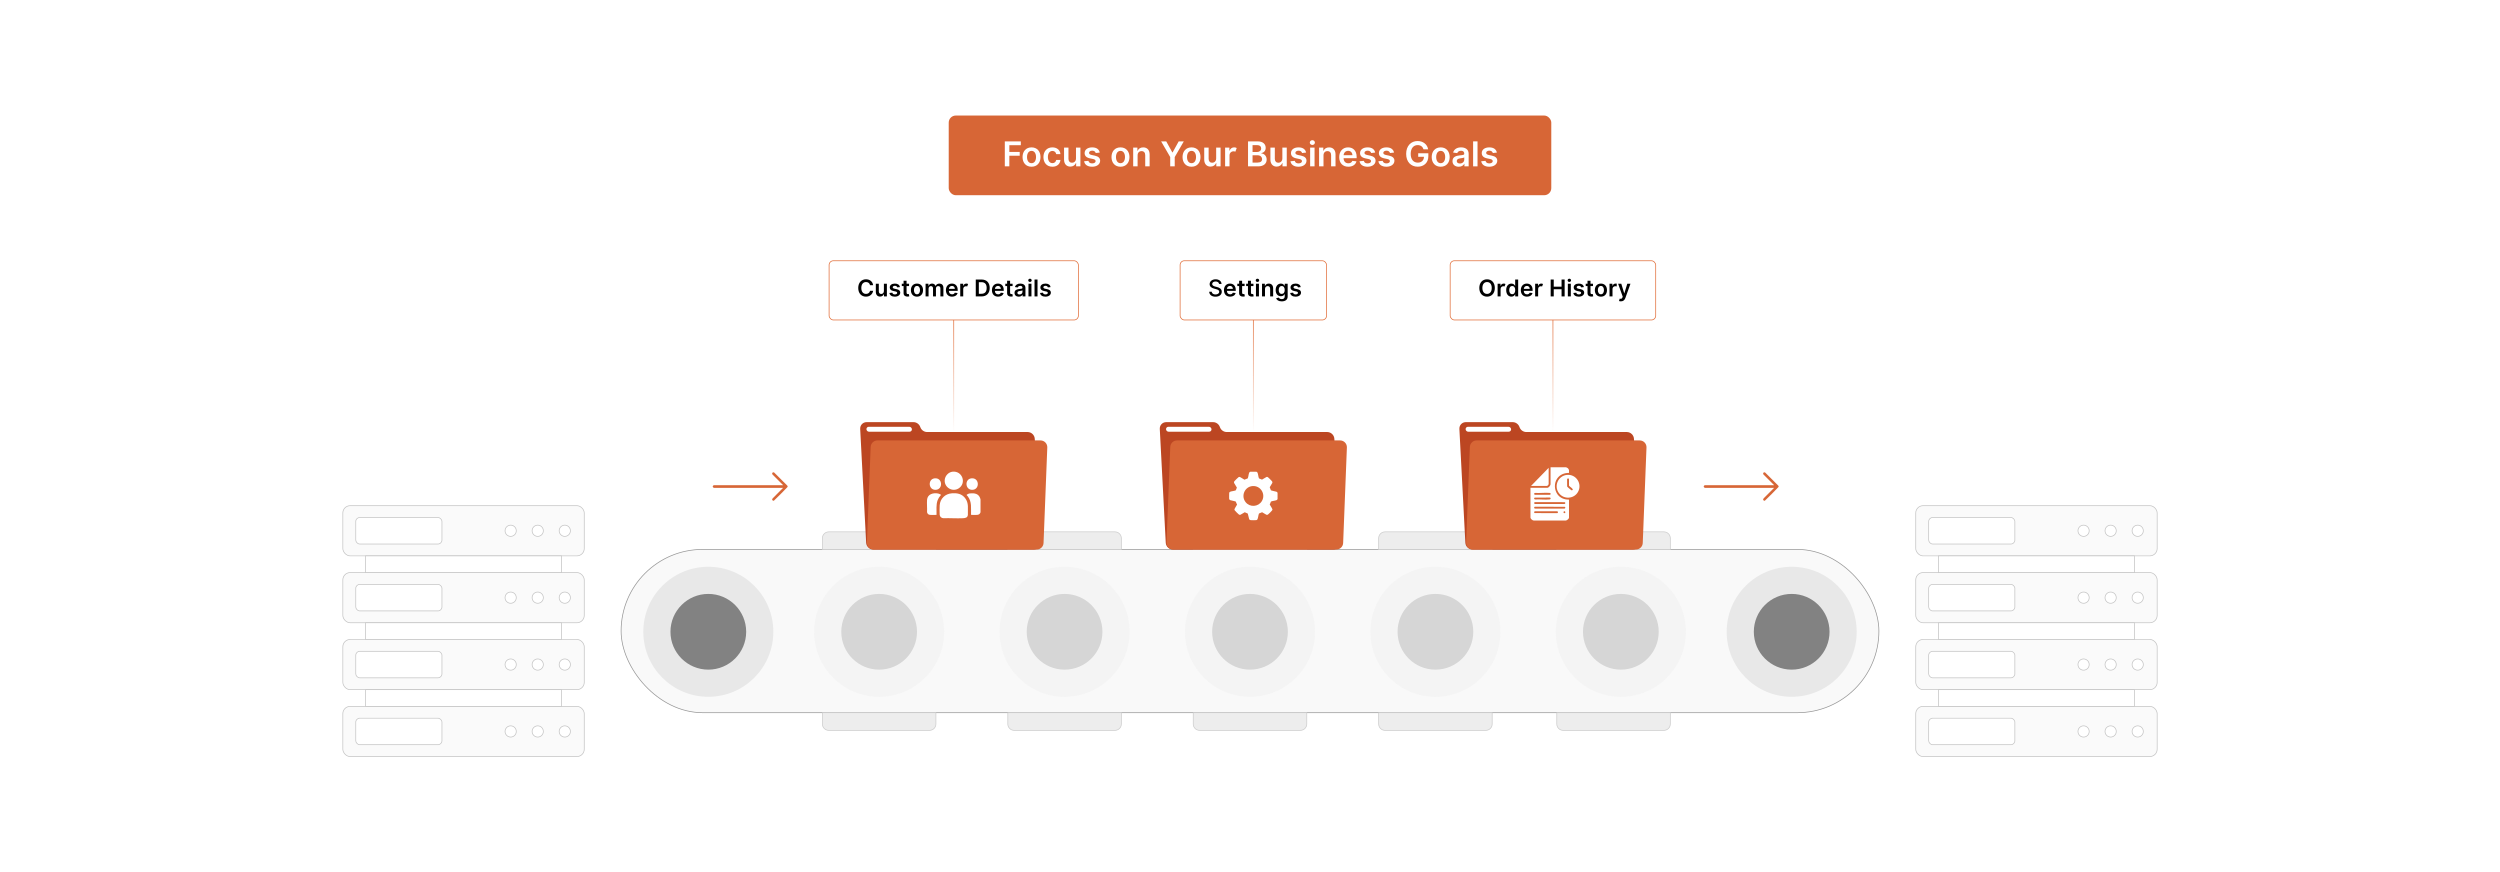 <?xml version="1.0" encoding="UTF-8"?>
<svg id="Layer_1" data-name="Layer 1" xmlns="http://www.w3.org/2000/svg" xmlns:xlink="http://www.w3.org/1999/xlink" viewBox="0 0 860 300">
  <defs>
    <linearGradient id="linear-gradient" x1="328.086" y1="110.073" x2="328.086" y2="148.612" gradientUnits="userSpaceOnUse">
      <stop offset="0" stop-color="#e06c37"/>
      <stop offset="1" stop-color="#e06c37" stop-opacity="0"/>
    </linearGradient>
    <linearGradient id="linear-gradient-2" x1="431.148" x2="431.148" xlink:href="#linear-gradient"/>
    <linearGradient id="linear-gradient-3" x1="534.21" x2="534.21" xlink:href="#linear-gradient"/>
  </defs>
  <rect y="0" width="860" height="300" fill="#fff"/>
  <g>
    <g>
      <rect x="213.659" y="188.997" width="432.683" height="56.169" rx="28.084" ry="28.084" fill="#f9f9f9" stroke="#969696" stroke-miterlimit="10" stroke-width=".25"/>
      <g>
        <circle cx="616.338" cy="217.332" r="22.364" fill="#e8e8e8"/>
        <circle cx="616.338" cy="217.332" r="13.024" fill="#828282"/>
      </g>
      <g opacity=".3">
        <circle cx="557.573" cy="217.332" r="22.364" fill="#e8e8e8"/>
        <circle cx="557.573" cy="217.332" r="13.024" fill="#828282"/>
      </g>
      <g opacity=".3">
        <circle cx="493.787" cy="217.332" r="22.364" fill="#e8e8e8"/>
        <circle cx="493.787" cy="217.332" r="13.024" fill="#828282"/>
      </g>
      <g opacity=".3">
        <circle cx="430" cy="217.332" r="22.364" fill="#e8e8e8"/>
        <circle cx="430" cy="217.332" r="13.024" fill="#828282"/>
      </g>
      <g opacity=".3">
        <circle cx="366.213" cy="217.332" r="22.364" fill="#e8e8e8"/>
        <circle cx="366.213" cy="217.332" r="13.024" fill="#828282"/>
      </g>
      <g opacity=".3">
        <circle cx="302.427" cy="217.332" r="22.364" fill="#e8e8e8"/>
        <circle cx="302.427" cy="217.332" r="13.024" fill="#828282"/>
      </g>
      <g>
        <circle cx="243.662" cy="217.332" r="22.364" fill="#e8e8e8"/>
        <circle cx="243.662" cy="217.332" r="13.024" fill="#828282"/>
      </g>
      <g>
        <g>
          <path d="M282.899,245.166h39.055v3.883c0,1.214-.985,2.199-2.199,2.199h-34.657c-1.214,0-2.199-.985-2.199-2.199v-3.883h0Z" fill="#ededed" stroke="#ccc" stroke-miterlimit="10" stroke-width=".25"/>
          <path d="M282.899,182.959h39.055v3.883c0,1.214-.985,2.199-2.199,2.199h-34.657c-1.214,0-2.199-.985-2.199-2.199v-3.883h0Z" transform="translate(604.854 371.999) rotate(180)" fill="#ededed" stroke="#ccc" stroke-miterlimit="10" stroke-width=".25"/>
        </g>
        <g>
          <path d="M346.686,245.166h39.055v3.883c0,1.214-.985,2.199-2.199,2.199h-34.657c-1.214,0-2.199-.985-2.199-2.199v-3.883h0Z" fill="#ededed" stroke="#ccc" stroke-miterlimit="10" stroke-width=".25"/>
          <path d="M346.686,182.959h39.055v3.883c0,1.214-.985,2.199-2.199,2.199h-34.657c-1.214,0-2.199-.985-2.199-2.199v-3.883h0Z" transform="translate(732.427 371.999) rotate(180)" fill="#ededed" stroke="#ccc" stroke-miterlimit="10" stroke-width=".25"/>
        </g>
        <g>
          <path d="M410.473,245.166h39.055v3.883c0,1.214-.985,2.199-2.199,2.199h-34.657c-1.214,0-2.199-.985-2.199-2.199v-3.883h0Z" fill="#ededed" stroke="#ccc" stroke-miterlimit="10" stroke-width=".25"/>
          <path d="M410.473,182.959h39.055v3.883c0,1.214-.985,2.199-2.199,2.199h-34.657c-1.214,0-2.199-.985-2.199-2.199v-3.883h0Z" transform="translate(860 371.999) rotate(180)" fill="#ededed" stroke="#ccc" stroke-miterlimit="10" stroke-width=".25"/>
        </g>
        <g>
          <path d="M474.259,245.166h39.055v3.883c0,1.214-.985,2.199-2.199,2.199h-34.657c-1.214,0-2.199-.985-2.199-2.199v-3.883h0Z" fill="#ededed" stroke="#ccc" stroke-miterlimit="10" stroke-width=".25"/>
          <path d="M474.259,182.959h39.055v3.883c0,1.214-.985,2.199-2.199,2.199h-34.657c-1.214,0-2.199-.985-2.199-2.199v-3.883h0Z" transform="translate(987.573 371.999) rotate(180)" fill="#ededed" stroke="#ccc" stroke-miterlimit="10" stroke-width=".25"/>
        </g>
        <g>
          <path d="M535.535,245.166h39.055v3.883c0,1.214-.985,2.199-2.199,2.199h-34.657c-1.214,0-2.199-.985-2.199-2.199v-3.883h0Z" fill="#ededed" stroke="#ccc" stroke-miterlimit="10" stroke-width=".25"/>
          <path d="M535.535,182.959h39.055v3.883c0,1.214-.985,2.199-2.199,2.199h-34.657c-1.214,0-2.199-.985-2.199-2.199v-3.883h0Z" transform="translate(1110.125 371.999) rotate(180)" fill="#ededed" stroke="#ccc" stroke-miterlimit="10" stroke-width=".25"/>
        </g>
      </g>
    </g>
    <g>
      <path d="M295.904,147.55l2.052,39.154c.068,1.29,1.168,2.336,2.458,2.336h55.207c1.29,0,2.281-1.046,2.213-2.336l-1.874-35.756c-.068-1.29-1.168-2.336-2.458-2.336h-34.584c-1.045,0-1.999-.694-2.336-1.699h0c-.337-1.005-1.292-1.699-2.336-1.699h-16.128c-1.29,0-2.281,1.046-2.213,2.336Z" fill="#bc4622"/>
      <path d="M312.889,148.511h-13.942c-.469,0-.869-.38-.894-.849h0c-.025-.469.336-.849.805-.849h13.942c.469,0,.869.38.894.849h0c.025.469-.336.849-.805.849Z" fill="#fff"/>
      <path d="M360.269,153.932l-1.288,32.864c-.049,1.253-1.079,2.244-2.334,2.244h-56.091c-1.326,0-2.386-1.102-2.334-2.427l1.29-32.864c.049-1.253,1.079-2.244,2.334-2.244h56.089c1.326,0,2.386,1.102,2.334,2.427Z" fill="#d76636"/>
    </g>
    <g>
      <path d="M398.966,147.55l2.052,39.154c.068,1.29,1.168,2.336,2.458,2.336h55.207c1.29,0,2.281-1.046,2.213-2.336l-1.874-35.756c-.068-1.29-1.168-2.336-2.458-2.336h-34.584c-1.045,0-1.999-.694-2.336-1.699h0c-.337-1.005-1.292-1.699-2.336-1.699h-16.128c-1.29,0-2.281,1.046-2.213,2.336Z" fill="#bc4622"/>
      <path d="M415.951,148.511h-13.942c-.469,0-.869-.38-.894-.849h0c-.025-.469.336-.849.805-.849h13.942c.469,0,.869.38.894.849h0c.025.469-.336.849-.805.849Z" fill="#fff"/>
      <path d="M463.331,153.932l-1.288,32.864c-.049,1.253-1.079,2.244-2.334,2.244h-56.091c-1.326,0-2.386-1.102-2.334-2.427l1.29-32.864c.049-1.253,1.079-2.244,2.334-2.244h56.089c1.326,0,2.386,1.102,2.334,2.427Z" fill="#d76636"/>
    </g>
    <g>
      <path d="M502.028,147.55l2.052,39.154c.068,1.29,1.168,2.336,2.458,2.336h55.207c1.29,0,2.281-1.046,2.213-2.336l-1.874-35.756c-.068-1.29-1.168-2.336-2.458-2.336h-34.584c-1.045,0-1.999-.694-2.336-1.699h0c-.337-1.005-1.292-1.699-2.336-1.699h-16.128c-1.29,0-2.281,1.046-2.213,2.336Z" fill="#bc4622"/>
      <path d="M519.013,148.511h-13.942c-.469,0-.869-.38-.894-.849h0c-.025-.469.336-.849.805-.849h13.942c.469,0,.869.38.894.849h0c.025.469-.336.849-.805.849Z" fill="#fff"/>
      <path d="M566.393,153.932l-1.288,32.864c-.049,1.253-1.079,2.244-2.334,2.244h-56.091c-1.326,0-2.386-1.102-2.334-2.427l1.29-32.864c.049-1.253,1.079-2.244,2.334-2.244h56.089c1.326,0,2.386,1.102,2.334,2.427Z" fill="#d76636"/>
    </g>
    <g>
      <rect x="285.211" y="89.696" width="85.75" height="20.378" rx="1.481" ry="1.481" fill="#fff" stroke="#e06c37" stroke-miterlimit="10" stroke-width=".25"/>
      <g>
        <path d="M299.294,98.117c-.122-.695-.676-1.096-1.382-1.096-.951,0-1.621.73-1.621,2.041,0,1.334.675,2.041,1.618,2.041.695,0,1.252-.384,1.385-1.065l1.061.006c-.162,1.109-1.078,2.003-2.46,2.003-1.533,0-2.662-1.109-2.662-2.985,0-1.879,1.144-2.985,2.662-2.985,1.289,0,2.282.749,2.46,2.04h-1.061Z"/>
        <path d="M304.062,97.609h1.027v4.359h-.997v-.774h-.045c-.199.487-.659.831-1.312.831-.857,0-1.453-.593-1.453-1.641v-2.775h1.027v2.617c0,.553.329.902.823.902.454,0,.928-.329.928-.993v-2.526Z"/>
        <path d="M308.659,98.864c-.079-.287-.329-.545-.803-.545-.428,0-.755.204-.752.499-.003.253.173.406.616.505l.744.159c.823.179,1.224.56,1.226,1.181-.002.826-.772,1.391-1.862,1.391-1.07,0-1.743-.474-1.87-1.274l1.002-.097c.088.393.395.597.865.597.488,0,.812-.225.812-.522,0-.247-.188-.408-.587-.497l-.744-.155c-.837-.174-1.229-.594-1.226-1.23-.003-.806.712-1.322,1.762-1.322,1.022,0,1.612.471,1.754,1.209l-.937.102Z"/>
        <path d="M312.719,98.404h-.86v2.253c0,.415.207.506.465.506.128,0,.244-.026.301-.04l.173.803c-.111.037-.312.094-.605.102-.772.022-1.368-.38-1.362-1.2v-2.424h-.619v-.795h.619v-1.044h1.027v1.044h.86v.795Z"/>
        <path d="M313.349,99.806c0-1.351.812-2.253,2.089-2.253s2.089.902,2.089,2.253c0,1.349-.811,2.248-2.089,2.248s-2.089-.899-2.089-2.248ZM316.485,99.804c0-.798-.346-1.437-1.042-1.437-.707,0-1.053.639-1.053,1.437,0,.797.346,1.427,1.053,1.427.695,0,1.042-.63,1.042-1.427Z"/>
        <path d="M318.4,97.609h.982v.741h.051c.182-.497.619-.798,1.203-.798.588,0,1.011.304,1.178.798h.045c.193-.485.675-.798,1.308-.798.8,0,1.362.517,1.362,1.49v2.926h-1.03v-2.768c0-.539-.329-.783-.744-.783-.497,0-.789.341-.789.832v2.719h-1.007v-2.81c0-.448-.298-.741-.732-.741-.442,0-.8.363-.8.9v2.65h-1.027v-4.359Z"/>
        <path d="M325.395,99.814c0-1.345.815-2.262,2.063-2.262,1.073,0,1.993.673,1.993,2.202v.315h-3.037c.009.746.449,1.184,1.113,1.184.442,0,.783-.193.922-.562l.959.108c-.182.758-.88,1.254-1.895,1.254-1.315,0-2.117-.871-2.117-2.239ZM328.466,99.378c-.006-.594-.403-1.025-.994-1.025-.613,0-1.024.469-1.056,1.025h2.049Z"/>
        <path d="M330.324,97.609h.996v.727h.045c.159-.505.573-.789,1.076-.789.236,0,.432.062.585.159l-.318.852c-.111-.052-.239-.091-.406-.091-.536,0-.951.389-.951.94v2.562h-1.027v-4.359Z"/>
        <path d="M335.665,101.969v-5.812h2.009c1.731,0,2.782,1.09,2.782,2.9,0,1.816-1.05,2.912-2.821,2.912h-1.97ZM337.583,101.058c1.212,0,1.828-.664,1.828-2.001,0-1.331-.616-1.989-1.797-1.989h-.896v3.99h.865Z"/>
        <path d="M341.227,99.814c0-1.345.815-2.262,2.063-2.262,1.073,0,1.993.673,1.993,2.202v.315h-3.037c.009.746.449,1.184,1.113,1.184.442,0,.783-.193.922-.562l.959.108c-.182.758-.879,1.254-1.895,1.254-1.315,0-2.118-.871-2.118-2.239ZM344.298,99.378c-.006-.594-.403-1.025-.994-1.025-.613,0-1.024.469-1.056,1.025h2.049Z"/>
        <path d="M348.332,98.404h-.86v2.253c0,.415.207.506.465.506.128,0,.244-.026.301-.04l.173.803c-.111.037-.312.094-.605.102-.772.022-1.368-.38-1.362-1.2v-2.424h-.619v-.795h.619v-1.044h1.027v1.044h.86v.795Z"/>
        <path d="M348.992,100.745c0-.981.809-1.234,1.654-1.325.769-.082,1.079-.097,1.079-.392v-.017c0-.429-.261-.673-.738-.673-.502,0-.792.255-.894.554l-.96-.137c.227-.795.931-1.203,1.848-1.203.832,0,1.771.346,1.771,1.498v2.918h-.988v-.599h-.034c-.188.366-.596.686-1.28.686-.832,0-1.458-.454-1.458-1.312ZM351.728,100.405v-.514c-.133.107-.673.176-.942.213-.46.065-.803.23-.803.624,0,.378.307.573.735.573.619,0,1.01-.411,1.01-.896Z"/>
        <path d="M353.713,96.435c0-.31.267-.56.596-.56.326,0,.593.25.593.56,0,.307-.267.556-.593.556-.329,0-.596-.249-.596-.556ZM353.793,97.609h1.027v4.359h-1.027v-4.359Z"/>
        <path d="M356.905,101.969h-1.027v-5.812h1.027v5.812Z"/>
        <path d="M360.472,98.864c-.079-.287-.329-.545-.803-.545-.428,0-.755.204-.752.499-.003.253.173.406.616.505l.744.159c.823.179,1.224.56,1.226,1.181-.002.826-.772,1.391-1.862,1.391-1.07,0-1.743-.474-1.87-1.274l1.002-.097c.088.393.395.597.865.597.488,0,.812-.225.812-.522,0-.247-.188-.408-.587-.497l-.744-.155c-.837-.174-1.229-.594-1.226-1.23-.003-.806.712-1.322,1.762-1.322,1.022,0,1.612.471,1.754,1.209l-.937.102Z"/>
      </g>
    </g>
    <g>
      <rect x="498.856" y="89.696" width="70.707" height="20.378" rx="1.481" ry="1.481" fill="#fff" stroke="#e06c37" stroke-miterlimit="10" stroke-width=".25"/>
      <g>
        <path d="M511.548,102.048c-1.526,0-2.67-1.109-2.67-2.985,0-1.879,1.144-2.985,2.67-2.985,1.524,0,2.671,1.106,2.671,2.985s-1.147,2.985-2.671,2.985ZM511.548,97.022c-.944,0-1.611.719-1.611,2.041s.667,2.041,1.611,2.041c.948,0,1.612-.719,1.612-2.041s-.664-2.041-1.612-2.041Z"/>
        <path d="M515.179,97.609h.996v.727h.045c.159-.505.573-.789,1.076-.789.235,0,.432.062.585.159l-.318.852c-.11-.052-.238-.091-.406-.091-.536,0-.95.389-.95.94v2.562h-1.027v-4.359Z"/>
        <path d="M518.128,99.795c0-1.453.792-2.242,1.799-2.242.769,0,1.09.463,1.246.777h.043v-2.174h1.03v5.812h-1.011v-.686h-.062c-.162.317-.499.763-1.249.763-1.027,0-1.796-.815-1.796-2.25ZM521.235,99.789c0-.846-.363-1.394-1.024-1.394-.684,0-1.036.582-1.036,1.394,0,.817.357,1.413,1.036,1.413.655,0,1.024-.567,1.024-1.413Z"/>
        <path d="M523.162,99.814c0-1.345.815-2.262,2.062-2.262,1.073,0,1.993.673,1.993,2.202v.315h-3.037c.009.746.448,1.184,1.112,1.184.442,0,.783-.193.923-.562l.959.108c-.182.758-.88,1.254-1.895,1.254-1.315,0-2.117-.871-2.117-2.239ZM526.232,99.378c-.006-.594-.403-1.025-.993-1.025-.613,0-1.024.469-1.056,1.025h2.049Z"/>
        <path d="M528.091,97.609h.996v.727h.045c.159-.505.573-.789,1.076-.789.235,0,.432.062.585.159l-.318.852c-.11-.052-.238-.091-.406-.091-.536,0-.95.389-.95.94v2.562h-1.027v-4.359Z"/>
        <path d="M533.432,96.156h1.053v2.461h2.693v-2.461h1.056v5.812h-1.056v-2.469h-2.693v2.469h-1.053v-5.812Z"/>
        <path d="M539.258,96.435c0-.31.268-.56.597-.56.326,0,.593.25.593.56,0,.307-.267.556-.593.556-.329,0-.597-.249-.597-.556ZM539.338,97.609h1.027v4.359h-1.027v-4.359Z"/>
        <path d="M543.932,98.864c-.079-.287-.329-.545-.803-.545-.429,0-.755.204-.752.499-.003.253.173.406.615.505l.744.159c.823.179,1.224.56,1.226,1.181-.002.826-.771,1.391-1.861,1.391-1.07,0-1.743-.474-1.87-1.274l1.002-.097c.088.393.395.597.865.597.488,0,.811-.225.811-.522,0-.247-.188-.408-.587-.497l-.744-.155c-.837-.174-1.228-.594-1.226-1.23-.003-.806.712-1.322,1.762-1.322,1.022,0,1.612.471,1.755,1.209l-.938.102Z"/>
        <path d="M547.992,98.404h-.86v2.253c0,.415.207.506.466.506.128,0,.244-.026.301-.04l.173.803c-.11.037-.311.094-.605.102-.771.022-1.368-.38-1.362-1.2v-2.424h-.618v-.795h.618v-1.044h1.027v1.044h.86v.795Z"/>
        <path d="M548.622,99.806c0-1.351.811-2.253,2.089-2.253s2.089.902,2.089,2.253c0,1.349-.811,2.248-2.089,2.248s-2.089-.899-2.089-2.248ZM551.758,99.804c0-.798-.346-1.437-1.041-1.437-.707,0-1.053.639-1.053,1.437,0,.797.346,1.427,1.053,1.427.695,0,1.041-.63,1.041-1.427Z"/>
        <path d="M553.673,97.609h.996v.727h.046c.159-.505.576-.789,1.075-.789.114,0,.275.012.369.028v.945c-.088-.028-.304-.06-.477-.06-.565,0-.982.392-.982.945v2.562h-1.027v-4.359Z"/>
        <path d="M556.938,103.55l.238-.823c.448.131.746.091.94-.389l.102-.278-1.581-4.45h1.09l1.005,3.292h.045l1.008-3.292h1.093l-1.76,4.927c-.244.688-.738,1.13-1.533,1.13-.301,0-.53-.068-.646-.116Z"/>
      </g>
    </g>
    <g>
      <rect x="405.957" y="89.696" width="50.383" height="20.378" rx="1.481" ry="1.481" fill="#fff" stroke="#e06c37" stroke-miterlimit="10" stroke-width=".25"/>
      <g>
        <path d="M418.158,96.835c-.715,0-1.167.365-1.167.859-.003.557.602.769,1.056.886l.568.147c.738.182,1.671.588,1.671,1.635,0,.985-.786,1.703-2.151,1.703-1.303,0-2.117-.65-2.174-1.703h.88c.051.633.613.934,1.289.934.746,0,1.289-.374,1.289-.942,0-.517-.48-.721-1.102-.885l-.686-.188c-.934-.253-1.513-.727-1.513-1.536,0-1.001.894-1.668,2.061-1.668,1.181,0,2.003.675,2.029,1.606h-.846c-.062-.537-.536-.849-1.203-.849Z"/>
        <path d="M421.041,99.814c0-1.345.815-2.262,2.063-2.262,1.073,0,1.993.673,1.993,2.202v.315h-3.037c.009.746.449,1.184,1.113,1.184.442,0,.783-.193.922-.562l.959.108c-.182.758-.879,1.254-1.895,1.254-1.315,0-2.118-.871-2.118-2.239ZM424.112,99.378c-.006-.594-.403-1.025-.994-1.025-.613,0-1.024.469-1.056,1.025h2.049Z"/>
        <path d="M428.146,98.404h-.86v2.253c0,.415.207.506.465.506.128,0,.244-.026.301-.04l.173.803c-.111.037-.312.094-.605.102-.772.022-1.368-.38-1.362-1.2v-2.424h-.619v-.795h.619v-1.044h1.027v1.044h.86v.795Z"/>
        <path d="M431.187,98.404h-.86v2.253c0,.415.207.506.465.506.128,0,.245-.026.301-.04l.173.803c-.11.037-.312.094-.605.102-.772.022-1.368-.38-1.362-1.2v-2.424h-.619v-.795h.619v-1.044h1.027v1.044h.86v.795Z"/>
        <path d="M431.97,96.435c0-.31.267-.56.596-.56.326,0,.594.25.594.56,0,.307-.268.556-.594.556-.329,0-.596-.249-.596-.556ZM432.049,97.609h1.027v4.359h-1.027v-4.359Z"/>
        <path d="M435.162,101.969h-1.027v-4.359h.981v.741h.052c.198-.485.646-.798,1.3-.798.899,0,1.495.596,1.492,1.641v2.775h-1.027v-2.617c0-.581-.317-.931-.849-.931-.542,0-.922.363-.922.993v2.555Z"/>
        <path d="M438.983,102.593l.926-.224c.125.238.398.53,1.016.53.585,0,1.011-.264,1.011-.888v-.826h-.052c-.158.32-.508.721-1.254.721-1.005,0-1.797-.71-1.797-2.132,0-1.433.792-2.222,1.8-2.222.769,0,1.096.463,1.251.777h.058v-.721h1.013v4.431c0,1.098-.868,1.638-2.046,1.638-1.11,0-1.737-.491-1.925-1.085ZM441.941,99.769c0-.826-.363-1.374-1.025-1.374-.684,0-1.035.582-1.035,1.374,0,.803.357,1.331,1.035,1.331.656,0,1.025-.5,1.025-1.331Z"/>
        <path d="M446.523,98.864c-.079-.287-.329-.545-.803-.545-.429,0-.755.204-.752.499-.003.253.173.406.615.505l.744.159c.823.179,1.224.56,1.226,1.181-.002.826-.771,1.391-1.861,1.391-1.07,0-1.743-.474-1.87-1.274l1.002-.097c.088.393.395.597.865.597.488,0,.811-.225.811-.522,0-.247-.188-.408-.587-.497l-.744-.155c-.837-.174-1.228-.594-1.226-1.23-.003-.806.712-1.322,1.762-1.322,1.022,0,1.612.471,1.755,1.209l-.938.102Z"/>
      </g>
    </g>
    <g>
      <rect x="326.36" y="39.745" width="207.28" height="27.41" rx="2.431" ry="2.431" fill="#d76636"/>
      <g>
        <path d="M345.655,48.634h5.505v1.305h-3.949v2.333h3.571v1.305h-3.571v3.651h-1.557v-8.594Z" fill="#fff"/>
        <path d="M351.757,54.031c0-1.998,1.2-3.332,3.088-3.332s3.088,1.335,3.088,3.332c0,1.993-1.2,3.323-3.088,3.323s-3.088-1.33-3.088-3.323ZM356.394,54.026c0-1.179-.512-2.123-1.54-2.123-1.044,0-1.557.944-1.557,2.123s.512,2.111,1.557,2.111c1.028,0,1.54-.932,1.54-2.111Z" fill="#fff"/>
        <path d="M358.938,54.031c0-1.968,1.192-3.332,3.08-3.332,1.574,0,2.665.919,2.769,2.316h-1.452c-.117-.621-.566-1.091-1.296-1.091-.935,0-1.561.78-1.561,2.081,0,1.317.613,2.111,1.561,2.111.667,0,1.167-.399,1.296-1.091h1.452c-.109,1.368-1.142,2.329-2.761,2.329-1.926,0-3.088-1.372-3.088-3.323Z" fill="#fff"/>
        <path d="M370.143,50.783h1.519v6.445h-1.473v-1.145h-.067c-.294.722-.974,1.23-1.939,1.23-1.267,0-2.148-.877-2.148-2.425v-4.104h1.519v3.869c0,.818.487,1.335,1.217,1.335.671,0,1.372-.487,1.372-1.469v-3.734Z" fill="#fff"/>
        <path d="M376.928,52.637c-.117-.424-.487-.806-1.188-.806-.633,0-1.116.302-1.112.739-.004.373.256.6.911.747l1.099.235c1.217.264,1.809.827,1.813,1.746-.004,1.221-1.142,2.056-2.753,2.056-1.582,0-2.576-.701-2.765-1.884l1.481-.143c.13.579.583.881,1.28.881.722,0,1.2-.332,1.2-.772,0-.365-.277-.604-.869-.734l-1.1-.231c-1.238-.256-1.817-.877-1.812-1.817-.004-1.192,1.053-1.956,2.606-1.956,1.511,0,2.384.697,2.593,1.788l-1.385.151Z" fill="#fff"/>
        <path d="M382.357,54.031c0-1.998,1.2-3.332,3.088-3.332s3.088,1.335,3.088,3.332c0,1.993-1.2,3.323-3.088,3.323s-3.088-1.33-3.088-3.323ZM386.994,54.026c0-1.179-.512-2.123-1.54-2.123-1.044,0-1.557.944-1.557,2.123s.512,2.111,1.557,2.111c1.028,0,1.54-.932,1.54-2.111Z" fill="#fff"/>
        <path d="M391.334,57.228h-1.519v-6.445h1.452v1.095h.076c.293-.718.957-1.179,1.921-1.179,1.331,0,2.211.881,2.208,2.425v4.104h-1.519v-3.869c0-.86-.47-1.377-1.255-1.377-.801,0-1.364.537-1.364,1.469v3.776Z" fill="#fff"/>
        <path d="M401.185,48.634l2.102,3.802h.084l2.102-3.802h1.758l-3.126,5.388v3.206h-1.553v-3.206l-3.126-5.388h1.758Z" fill="#fff"/>
        <path d="M406.796,54.031c0-1.998,1.2-3.332,3.088-3.332s3.088,1.335,3.088,3.332c0,1.993-1.2,3.323-3.088,3.323s-3.088-1.33-3.088-3.323ZM411.433,54.026c0-1.179-.512-2.123-1.54-2.123-1.044,0-1.557.944-1.557,2.123s.512,2.111,1.557,2.111c1.028,0,1.54-.932,1.54-2.111Z" fill="#fff"/>
        <path d="M418.361,50.783h1.519v6.445h-1.473v-1.145h-.067c-.294.722-.974,1.23-1.939,1.23-1.267,0-2.148-.877-2.148-2.425v-4.104h1.519v3.869c0,.818.487,1.335,1.217,1.335.671,0,1.372-.487,1.372-1.469v-3.734Z" fill="#fff"/>
        <path d="M421.438,50.783h1.473v1.074h.067c.235-.747.848-1.167,1.59-1.167.349,0,.638.092.865.235l-.47,1.259c-.164-.075-.352-.134-.6-.134-.793,0-1.406.575-1.406,1.389v3.789h-1.519v-6.445Z" fill="#fff"/>
        <path d="M429.323,48.634h3.29c1.863,0,2.786.948,2.786,2.228,0,1.045-.663,1.632-1.502,1.83v.084c.915.046,1.838.81,1.838,2.111,0,1.338-.965,2.341-2.933,2.341h-3.479v-8.594ZM432.42,52.289c.81,0,1.422-.47,1.422-1.225,0-.663-.474-1.145-1.389-1.145h-1.574v2.371h1.54ZM432.554,55.927c1.129,0,1.599-.478,1.599-1.163,0-.768-.596-1.355-1.557-1.355h-1.716v2.518h1.674Z" fill="#fff"/>
        <path d="M441.127,50.783h1.519v6.445h-1.473v-1.145h-.067c-.293.722-.973,1.23-1.938,1.23-1.267,0-2.148-.877-2.148-2.425v-4.104h1.52v3.869c0,.818.486,1.335,1.217,1.335.671,0,1.372-.487,1.372-1.469v-3.734Z" fill="#fff"/>
        <path d="M447.913,52.637c-.118-.424-.487-.806-1.188-.806-.634,0-1.116.302-1.112.739-.004.373.256.6.91.747l1.1.235c1.217.264,1.809.827,1.812,1.746-.004,1.221-1.141,2.056-2.752,2.056-1.582,0-2.577-.701-2.766-1.884l1.481-.143c.13.579.583.881,1.279.881.722,0,1.2-.332,1.2-.772,0-.365-.276-.604-.868-.734l-1.1-.231c-1.238-.256-1.817-.877-1.812-1.817-.005-1.192,1.053-1.956,2.606-1.956,1.511,0,2.384.697,2.594,1.788l-1.385.151Z" fill="#fff"/>
        <path d="M450.569,49.045c0-.458.395-.827.881-.827.482,0,.877.369.877.827,0,.453-.395.823-.877.823-.486,0-.881-.37-.881-.823ZM450.687,50.783h1.52v6.445h-1.52v-6.445Z" fill="#fff"/>
        <path d="M455.285,57.228h-1.52v-6.445h1.452v1.095h.075c.294-.718.957-1.179,1.922-1.179,1.33,0,2.212.881,2.207,2.425v4.104h-1.519v-3.869c0-.86-.47-1.377-1.255-1.377-.802,0-1.363.537-1.363,1.469v3.776Z" fill="#fff"/>
        <path d="M460.69,54.043c0-1.989,1.204-3.344,3.05-3.344,1.587,0,2.946.995,2.946,3.256v.466h-4.49c.013,1.103.663,1.75,1.645,1.75.654,0,1.158-.285,1.363-.831l1.418.159c-.269,1.121-1.301,1.855-2.803,1.855-1.942,0-3.13-1.288-3.13-3.311ZM465.231,53.397c-.009-.877-.596-1.515-1.469-1.515-.906,0-1.515.692-1.56,1.515h3.029Z" fill="#fff"/>
        <path d="M471.677,52.637c-.118-.424-.487-.806-1.188-.806-.634,0-1.116.302-1.112.739-.004.373.256.6.91.747l1.1.235c1.217.264,1.809.827,1.812,1.746-.004,1.221-1.141,2.056-2.752,2.056-1.582,0-2.577-.701-2.766-1.884l1.481-.143c.13.579.583.881,1.279.881.722,0,1.2-.332,1.2-.772,0-.365-.276-.604-.868-.734l-1.1-.231c-1.238-.256-1.817-.877-1.812-1.817-.005-1.192,1.053-1.956,2.606-1.956,1.511,0,2.384.697,2.594,1.788l-1.385.151Z" fill="#fff"/>
        <path d="M478.16,52.637c-.118-.424-.487-.806-1.188-.806-.634,0-1.116.302-1.112.739-.004.373.256.6.91.747l1.1.235c1.217.264,1.809.827,1.812,1.746-.004,1.221-1.141,2.056-2.752,2.056-1.582,0-2.577-.701-2.766-1.884l1.481-.143c.13.579.583.881,1.279.881.722,0,1.2-.332,1.2-.772,0-.365-.276-.604-.868-.734l-1.1-.231c-1.238-.256-1.816-.877-1.812-1.817-.004-1.192,1.053-1.956,2.606-1.956,1.511,0,2.384.697,2.594,1.788l-1.385.151Z" fill="#fff"/>
        <path d="M487.672,49.914c-1.389,0-2.392,1.074-2.392,3.009,0,1.947.986,3.025,2.426,3.025,1.292,0,2.11-.776,2.136-2.002h-1.98v-1.217h3.487v1.032c0,2.215-1.523,3.583-3.651,3.583-2.37,0-3.981-1.687-3.981-4.406,0-2.769,1.687-4.423,3.936-4.423,1.9,0,3.361,1.175,3.626,2.862h-1.587c-.276-.911-.981-1.464-2.019-1.464Z" fill="#fff"/>
        <path d="M492.507,54.031c0-1.998,1.2-3.332,3.088-3.332,1.889,0,3.089,1.335,3.089,3.332,0,1.993-1.2,3.323-3.089,3.323-1.888,0-3.088-1.33-3.088-3.323ZM497.144,54.026c0-1.179-.513-2.123-1.54-2.123-1.045,0-1.557.944-1.557,2.123s.512,2.111,1.557,2.111c1.027,0,1.54-.932,1.54-2.111Z" fill="#fff"/>
        <path d="M499.661,55.419c0-1.452,1.195-1.825,2.446-1.96,1.137-.122,1.595-.143,1.595-.579v-.025c0-.633-.387-.994-1.091-.994-.743,0-1.171.377-1.322.818l-1.418-.201c.335-1.175,1.376-1.779,2.731-1.779,1.23,0,2.618.512,2.618,2.216v4.314h-1.46v-.885h-.051c-.276.541-.881,1.015-1.893,1.015-1.23,0-2.156-.671-2.156-1.938ZM503.706,54.916v-.76c-.197.16-.994.26-1.394.315-.68.097-1.188.34-1.188.923,0,.558.454.847,1.087.847.915,0,1.494-.608,1.494-1.326Z" fill="#fff"/>
        <path d="M508.269,57.228h-1.52v-8.594h1.52v8.594Z" fill="#fff"/>
        <path d="M513.537,52.637c-.118-.424-.487-.806-1.188-.806-.634,0-1.116.302-1.112.739-.004.373.256.6.91.747l1.1.235c1.217.264,1.809.827,1.812,1.746-.004,1.221-1.141,2.056-2.752,2.056-1.582,0-2.577-.701-2.766-1.884l1.481-.143c.13.579.583.881,1.279.881.722,0,1.2-.332,1.2-.772,0-.365-.276-.604-.868-.734l-1.1-.231c-1.238-.256-1.816-.877-1.812-1.817-.004-1.192,1.053-1.956,2.606-1.956,1.511,0,2.384.697,2.594,1.788l-1.385.151Z" fill="#fff"/>
      </g>
    </g>
    <line x1="328.086" y1="110.073" x2="328.086" y2="148.612" fill="#fff" stroke="url(#linear-gradient)" stroke-miterlimit="10" stroke-width=".25"/>
    <line x1="431.148" y1="110.073" x2="431.148" y2="148.612" fill="#fff" stroke="url(#linear-gradient-2)" stroke-miterlimit="10" stroke-width=".25"/>
    <line x1="534.21" y1="110.073" x2="534.21" y2="148.612" fill="#fff" stroke="url(#linear-gradient-3)" stroke-miterlimit="10" stroke-width=".25"/>
    <g>
      <path d="M337.299,171.839v4.381c-.189.582-.556.86-1.166.899-.539.035-1.371.039-1.907,0-.067-.005-.131-.012-.191-.043-.052-2.222.348-4.433-1.104-6.313-.134-.173-.291-.333-.445-.488.303-.313.81-.512,1.243-.552,1.53-.14,2.951.101,3.471,1.728l.099.386Z" fill="#fff"/>
      <path d="M327.448,169.695c1.804-.132,3.368.153,4.533,1.624,1.391,1.756.883,3.696.97,5.78-.089.997-.865,1.126-1.704,1.169-2.205.113-4.506-.089-6.721,0-.659-.036-1.213-.496-1.273-1.169-.092-1.025-.006-2.198-0-3.231.133-2.344,1.878-4.004,4.196-4.174Z" fill="#fff"/>
      <path d="M327.7,162.261c3.353-.341,4.843,3.915,2.124,5.714-2.181,1.443-5.069-.309-4.842-2.901.123-1.407,1.301-2.669,2.718-2.813Z" fill="#fff"/>
      <path d="M323.719,170.223c.037.053-.204.251-.25.306-.388.462-.715.985-.926,1.552-.59,1.585-.321,3.342-.373,4.996-.06.031-.125.038-.191.043-.477.035-1.908.059-2.32-.054-.414-.113-.718-.513-.754-.934.078-1.358-.099-2.823-0-4.169.147-1.994,2.124-2.525,3.817-2.197.377.073.68.258.998.457Z" fill="#fff"/>
      <path d="M321.447,164.558c2.88-.39,3.062,3.924.348,3.942-2.456.017-2.655-3.63-.348-3.942Z" fill="#fff"/>
      <path d="M334.093,164.558c2.88-.39,3.062,3.924.348,3.942-2.456.017-2.655-3.63-.348-3.942Z" fill="#fff"/>
    </g>
    <path d="M432.231,162.288c.16.074.292.164.364.335.222.529.242,1.315.457,1.851.019.046.024.095.079.116l1.0.397,1.561-.912c.203-.081.367.004.523.131.323.262,1.112,1.044,1.365,1.366.176.225.177.358.061.614-.215.475-.632.942-.853,1.426l.402,1.047c.087.117,1.651.396,1.932.506.183.072.28.199.358.373v2.146c-.074.16-.164.292-.335.364-.525.221-1.316.242-1.851.457-.171.069-.197.345-.269.511-.078.18-.171.354-.242.537.289.571.728,1.09.943,1.691,0,.167-.095.3-.196.422-.263.319-.982,1.048-1.301,1.3-.191.151-.327.195-.577.121l-1.494-.877-1.05.433c-.039.024-.043.067-.058.104-.188.464-.284,1.643-.529,1.974-.101.137-.238.198-.405.213-.487.043-1.434.043-1.921,0-.252-.022-.407-.151-.494-.384l-.467-1.874-1.035-.459-1.503.873c-.222.059-.358.031-.532-.107-.307-.245-1.163-1.092-1.398-1.398-.105-.137-.133-.229-.11-.404.221-.566.625-1.05.895-1.596-.086-.19-.181-.378-.264-.569-.05-.116-.099-.367-.165-.453-.091-.119-1.647-.395-1.932-.506-.219-.086-.339-.251-.36-.486-.057-.642.033-1.383.016-2.035.033-.156.174-.301.32-.362.529-.222,1.315-.242,1.851-.457.046-.019.095-.024.116-.079l.357-.898-.962-1.605c-.093-.255-.04-.411.122-.612.171-.211,1.294-1.337,1.474-1.419.235-.107.329-.051.543.054.48.236.939.613,1.421.857l1.113-.435c.038-.025.043-.067.058-.105.213-.528.241-1.298.448-1.827.072-.183.199-.28.373-.358h2.146ZM430.859,167.207c-2.697.229-4.053,3.401-2.366,5.532,1.463,1.848,4.346,1.661,5.572-.343,1.463-2.392-.429-5.425-3.206-5.189Z" fill="#fff"/>
    <g>
      <path d="M538.709,160.728c.376.135.702.316.893.682.022.042.13.303.13.32v.962c-1.556-.056-3.104.574-4.018,1.853-1.141,1.596-1.082,3.841.017,5.444.903,1.317,2.426,1.919,4.002,1.869v6.199c0,.441-.786,1.074-1.246,1.004l-10.883-.002c-.416.012-1.125-.602-1.125-1.002v-10.25h5.789c.484,0,1.167-.835,1.12-1.335l.005-5.744h5.318ZM533.337,169.661c-.064-.07-.161-.089-.25-.098-1.591-.15-3.419.119-5.035.002-.414.041-.414.615,0,.656l5.075.001c.275-.029.396-.359.21-.562ZM527.938,171.171c-.36.219-.212.634.196.646,1.558-.115,3.336.153,4.868-.001.56-.056.53-.609.166-.656l-5.23.011ZM527.979,172.726c-.348.123-.319.612.072.647h10.107c.359-.032.422-.448.132-.625l-10.311-.022ZM527.938,174.321c-.353.202-.214.665.195.648h9.944c.393.016.542-.411.223-.635l-10.361-.013ZM528.02,175.877c-.326.066-.383.448-.111.624l7.752.022c.43-.05.349-.665-.083-.655l-7.559.009ZM538.125,175.876c-.419.04-.37.755.145.637.335-.076.266-.676-.145-.637Z" fill="#fff"/>
      <path d="M539.069,163.359c3.153-.28,5.317,3.119,3.752,5.881-1.375,2.427-4.869,2.632-6.543.405-1.852-2.463-.264-6.015,2.791-6.286ZM539.311,164.582c-.096.029-.243.23-.235.339l.019,2.438c.408.497.978.855,1.456,1.285.263.09.483-.047.488-.323-.283-.513-.926-.782-1.3-1.238l-.011-2.24c-.026-.194-.232-.316-.418-.261Z" fill="#fff"/>
      <path d="M526.682,167.152l6.055-6.219v5.544c0,.111-.124.363-.205.45-.048.052-.307.225-.347.225h-5.502Z" fill="#fff"/>
    </g>
    <g opacity=".6">
      <g>
        <g>
          <rect x="659.016" y="219.977" width="83.051" height="17.265" rx="2.53" ry="2.53" fill="#f7f7f7" stroke="#9b9b9b" stroke-miterlimit="10" stroke-width=".25"/>
          <rect x="663.464" y="224.049" width="29.648" height="9.121" rx="1.372" ry="1.372" fill="#fff" stroke="#9b9b9b" stroke-miterlimit="10" stroke-width=".25"/>
          <circle cx="716.753" cy="228.609" r="1.932" fill="#fff" stroke="#9b9b9b" stroke-miterlimit="10" stroke-width=".25"/>
          <circle cx="726.063" cy="228.609" r="1.932" fill="#fff" stroke="#9b9b9b" stroke-miterlimit="10" stroke-width=".25"/>
          <circle cx="735.372" cy="228.609" r="1.932" fill="#fff" stroke="#9b9b9b" stroke-miterlimit="10" stroke-width=".25"/>
        </g>
        <g>
          <rect x="659.016" y="196.964" width="83.051" height="17.265" rx="2.53" ry="2.53" fill="#f7f7f7" stroke="#9b9b9b" stroke-miterlimit="10" stroke-width=".25"/>
          <rect x="663.464" y="201.036" width="29.648" height="9.121" rx="1.372" ry="1.372" fill="#fff" stroke="#9b9b9b" stroke-miterlimit="10" stroke-width=".25"/>
          <circle cx="716.753" cy="205.597" r="1.932" fill="#fff" stroke="#9b9b9b" stroke-miterlimit="10" stroke-width=".25"/>
          <circle cx="726.063" cy="205.597" r="1.932" fill="#fff" stroke="#9b9b9b" stroke-miterlimit="10" stroke-width=".25"/>
          <circle cx="735.372" cy="205.597" r="1.932" fill="#fff" stroke="#9b9b9b" stroke-miterlimit="10" stroke-width=".25"/>
        </g>
        <rect x="666.86" y="214.229" width="67.364" height="5.748" fill="#fff" stroke="#9b9b9b" stroke-miterlimit="10" stroke-width=".25"/>
        <g>
          <rect x="659.016" y="242.99" width="83.051" height="17.265" rx="2.53" ry="2.53" fill="#f7f7f7" stroke="#9b9b9b" stroke-miterlimit="10" stroke-width=".25"/>
          <rect x="663.464" y="247.062" width="29.648" height="9.121" rx="1.372" ry="1.372" fill="#fff" stroke="#9b9b9b" stroke-miterlimit="10" stroke-width=".25"/>
          <circle cx="716.753" cy="251.622" r="1.932" fill="#fff" stroke="#9b9b9b" stroke-miterlimit="10" stroke-width=".25"/>
          <circle cx="726.063" cy="251.622" r="1.932" fill="#fff" stroke="#9b9b9b" stroke-miterlimit="10" stroke-width=".25"/>
          <circle cx="735.372" cy="251.622" r="1.932" fill="#fff" stroke="#9b9b9b" stroke-miterlimit="10" stroke-width=".25"/>
        </g>
        <rect x="666.86" y="237.242" width="67.364" height="5.748" fill="#fff" stroke="#9b9b9b" stroke-miterlimit="10" stroke-width=".25"/>
        <g>
          <rect x="659.016" y="173.952" width="83.051" height="17.265" rx="2.53" ry="2.53" fill="#f7f7f7" stroke="#9b9b9b" stroke-miterlimit="10" stroke-width=".25"/>
          <rect x="663.464" y="178.024" width="29.648" height="9.121" rx="1.372" ry="1.372" fill="#fff" stroke="#9b9b9b" stroke-miterlimit="10" stroke-width=".25"/>
          <circle cx="716.753" cy="182.584" r="1.932" fill="#fff" stroke="#9b9b9b" stroke-miterlimit="10" stroke-width=".25"/>
          <circle cx="726.063" cy="182.584" r="1.932" fill="#fff" stroke="#9b9b9b" stroke-miterlimit="10" stroke-width=".25"/>
          <circle cx="735.372" cy="182.584" r="1.932" fill="#fff" stroke="#9b9b9b" stroke-miterlimit="10" stroke-width=".25"/>
        </g>
        <rect x="666.86" y="191.217" width="67.364" height="5.748" fill="#fff" stroke="#9b9b9b" stroke-miterlimit="10" stroke-width=".25"/>
      </g>
      <g>
        <g>
          <rect x="117.933" y="219.977" width="83.051" height="17.265" rx="2.53" ry="2.53" fill="#f7f7f7" stroke="#9b9b9b" stroke-miterlimit="10" stroke-width=".25"/>
          <rect x="122.381" y="224.049" width="29.648" height="9.121" rx="1.372" ry="1.372" fill="#fff" stroke="#9b9b9b" stroke-miterlimit="10" stroke-width=".25"/>
          <circle cx="175.67" cy="228.609" r="1.932" fill="#fff" stroke="#9b9b9b" stroke-miterlimit="10" stroke-width=".25"/>
          <circle cx="184.98" cy="228.609" r="1.932" fill="#fff" stroke="#9b9b9b" stroke-miterlimit="10" stroke-width=".25"/>
          <circle cx="194.289" cy="228.609" r="1.932" fill="#fff" stroke="#9b9b9b" stroke-miterlimit="10" stroke-width=".25"/>
        </g>
        <g>
          <rect x="117.933" y="196.964" width="83.051" height="17.265" rx="2.53" ry="2.53" fill="#f7f7f7" stroke="#9b9b9b" stroke-miterlimit="10" stroke-width=".25"/>
          <rect x="122.381" y="201.036" width="29.648" height="9.121" rx="1.372" ry="1.372" fill="#fff" stroke="#9b9b9b" stroke-miterlimit="10" stroke-width=".25"/>
          <circle cx="175.67" cy="205.597" r="1.932" fill="#fff" stroke="#9b9b9b" stroke-miterlimit="10" stroke-width=".25"/>
          <circle cx="184.98" cy="205.597" r="1.932" fill="#fff" stroke="#9b9b9b" stroke-miterlimit="10" stroke-width=".25"/>
          <circle cx="194.289" cy="205.597" r="1.932" fill="#fff" stroke="#9b9b9b" stroke-miterlimit="10" stroke-width=".25"/>
        </g>
        <rect x="125.777" y="214.229" width="67.364" height="5.748" fill="#fff" stroke="#9b9b9b" stroke-miterlimit="10" stroke-width=".25"/>
        <g>
          <rect x="117.933" y="242.99" width="83.051" height="17.265" rx="2.53" ry="2.53" fill="#f7f7f7" stroke="#9b9b9b" stroke-miterlimit="10" stroke-width=".25"/>
          <rect x="122.381" y="247.062" width="29.648" height="9.121" rx="1.372" ry="1.372" fill="#fff" stroke="#9b9b9b" stroke-miterlimit="10" stroke-width=".25"/>
          <circle cx="175.67" cy="251.622" r="1.932" fill="#fff" stroke="#9b9b9b" stroke-miterlimit="10" stroke-width=".25"/>
          <circle cx="184.98" cy="251.622" r="1.932" fill="#fff" stroke="#9b9b9b" stroke-miterlimit="10" stroke-width=".25"/>
          <circle cx="194.289" cy="251.622" r="1.932" fill="#fff" stroke="#9b9b9b" stroke-miterlimit="10" stroke-width=".25"/>
        </g>
        <rect x="125.777" y="237.242" width="67.364" height="5.748" fill="#fff" stroke="#9b9b9b" stroke-miterlimit="10" stroke-width=".25"/>
        <g>
          <rect x="117.933" y="173.952" width="83.051" height="17.265" rx="2.53" ry="2.53" fill="#f7f7f7" stroke="#9b9b9b" stroke-miterlimit="10" stroke-width=".25"/>
          <rect x="122.381" y="178.024" width="29.648" height="9.121" rx="1.372" ry="1.372" fill="#fff" stroke="#9b9b9b" stroke-miterlimit="10" stroke-width=".25"/>
          <circle cx="175.67" cy="182.584" r="1.932" fill="#fff" stroke="#9b9b9b" stroke-miterlimit="10" stroke-width=".25"/>
          <circle cx="184.98" cy="182.584" r="1.932" fill="#fff" stroke="#9b9b9b" stroke-miterlimit="10" stroke-width=".25"/>
          <circle cx="194.289" cy="182.584" r="1.932" fill="#fff" stroke="#9b9b9b" stroke-miterlimit="10" stroke-width=".25"/>
        </g>
        <rect x="125.777" y="191.217" width="67.364" height="5.748" fill="#fff" stroke="#9b9b9b" stroke-miterlimit="10" stroke-width=".25"/>
      </g>
    </g>
    <g>
      <path d="M266.041,172.271h-.038c-.456-.199-.493-.479-.19-.856l3.585-3.599h-23.771c-.188,0-.355-.192-.439-.343v-.19c.063-.176.237-.381.439-.381h23.771l-3.606-3.617c-.44-.401.047-1.069.535-.724l4.502,4.492c.108.127.18.287.103.448-1.496,1.616-3.108,3.148-4.673,4.703l-.219.067Z" fill="#d76636"/>
      <path d="M606.939,172.271h-.038c-.456-.199-.493-.479-.19-.856l3.585-3.599h-23.771c-.188,0-.355-.192-.439-.343v-.19c.063-.176.237-.381.439-.381h23.771l-3.606-3.617c-.44-.401.047-1.069.535-.724l4.502,4.492c.108.127.18.287.103.448-1.496,1.616-3.108,3.148-4.673,4.703l-.219.067Z" fill="#d76636"/>
    </g>
  </g>
</svg>